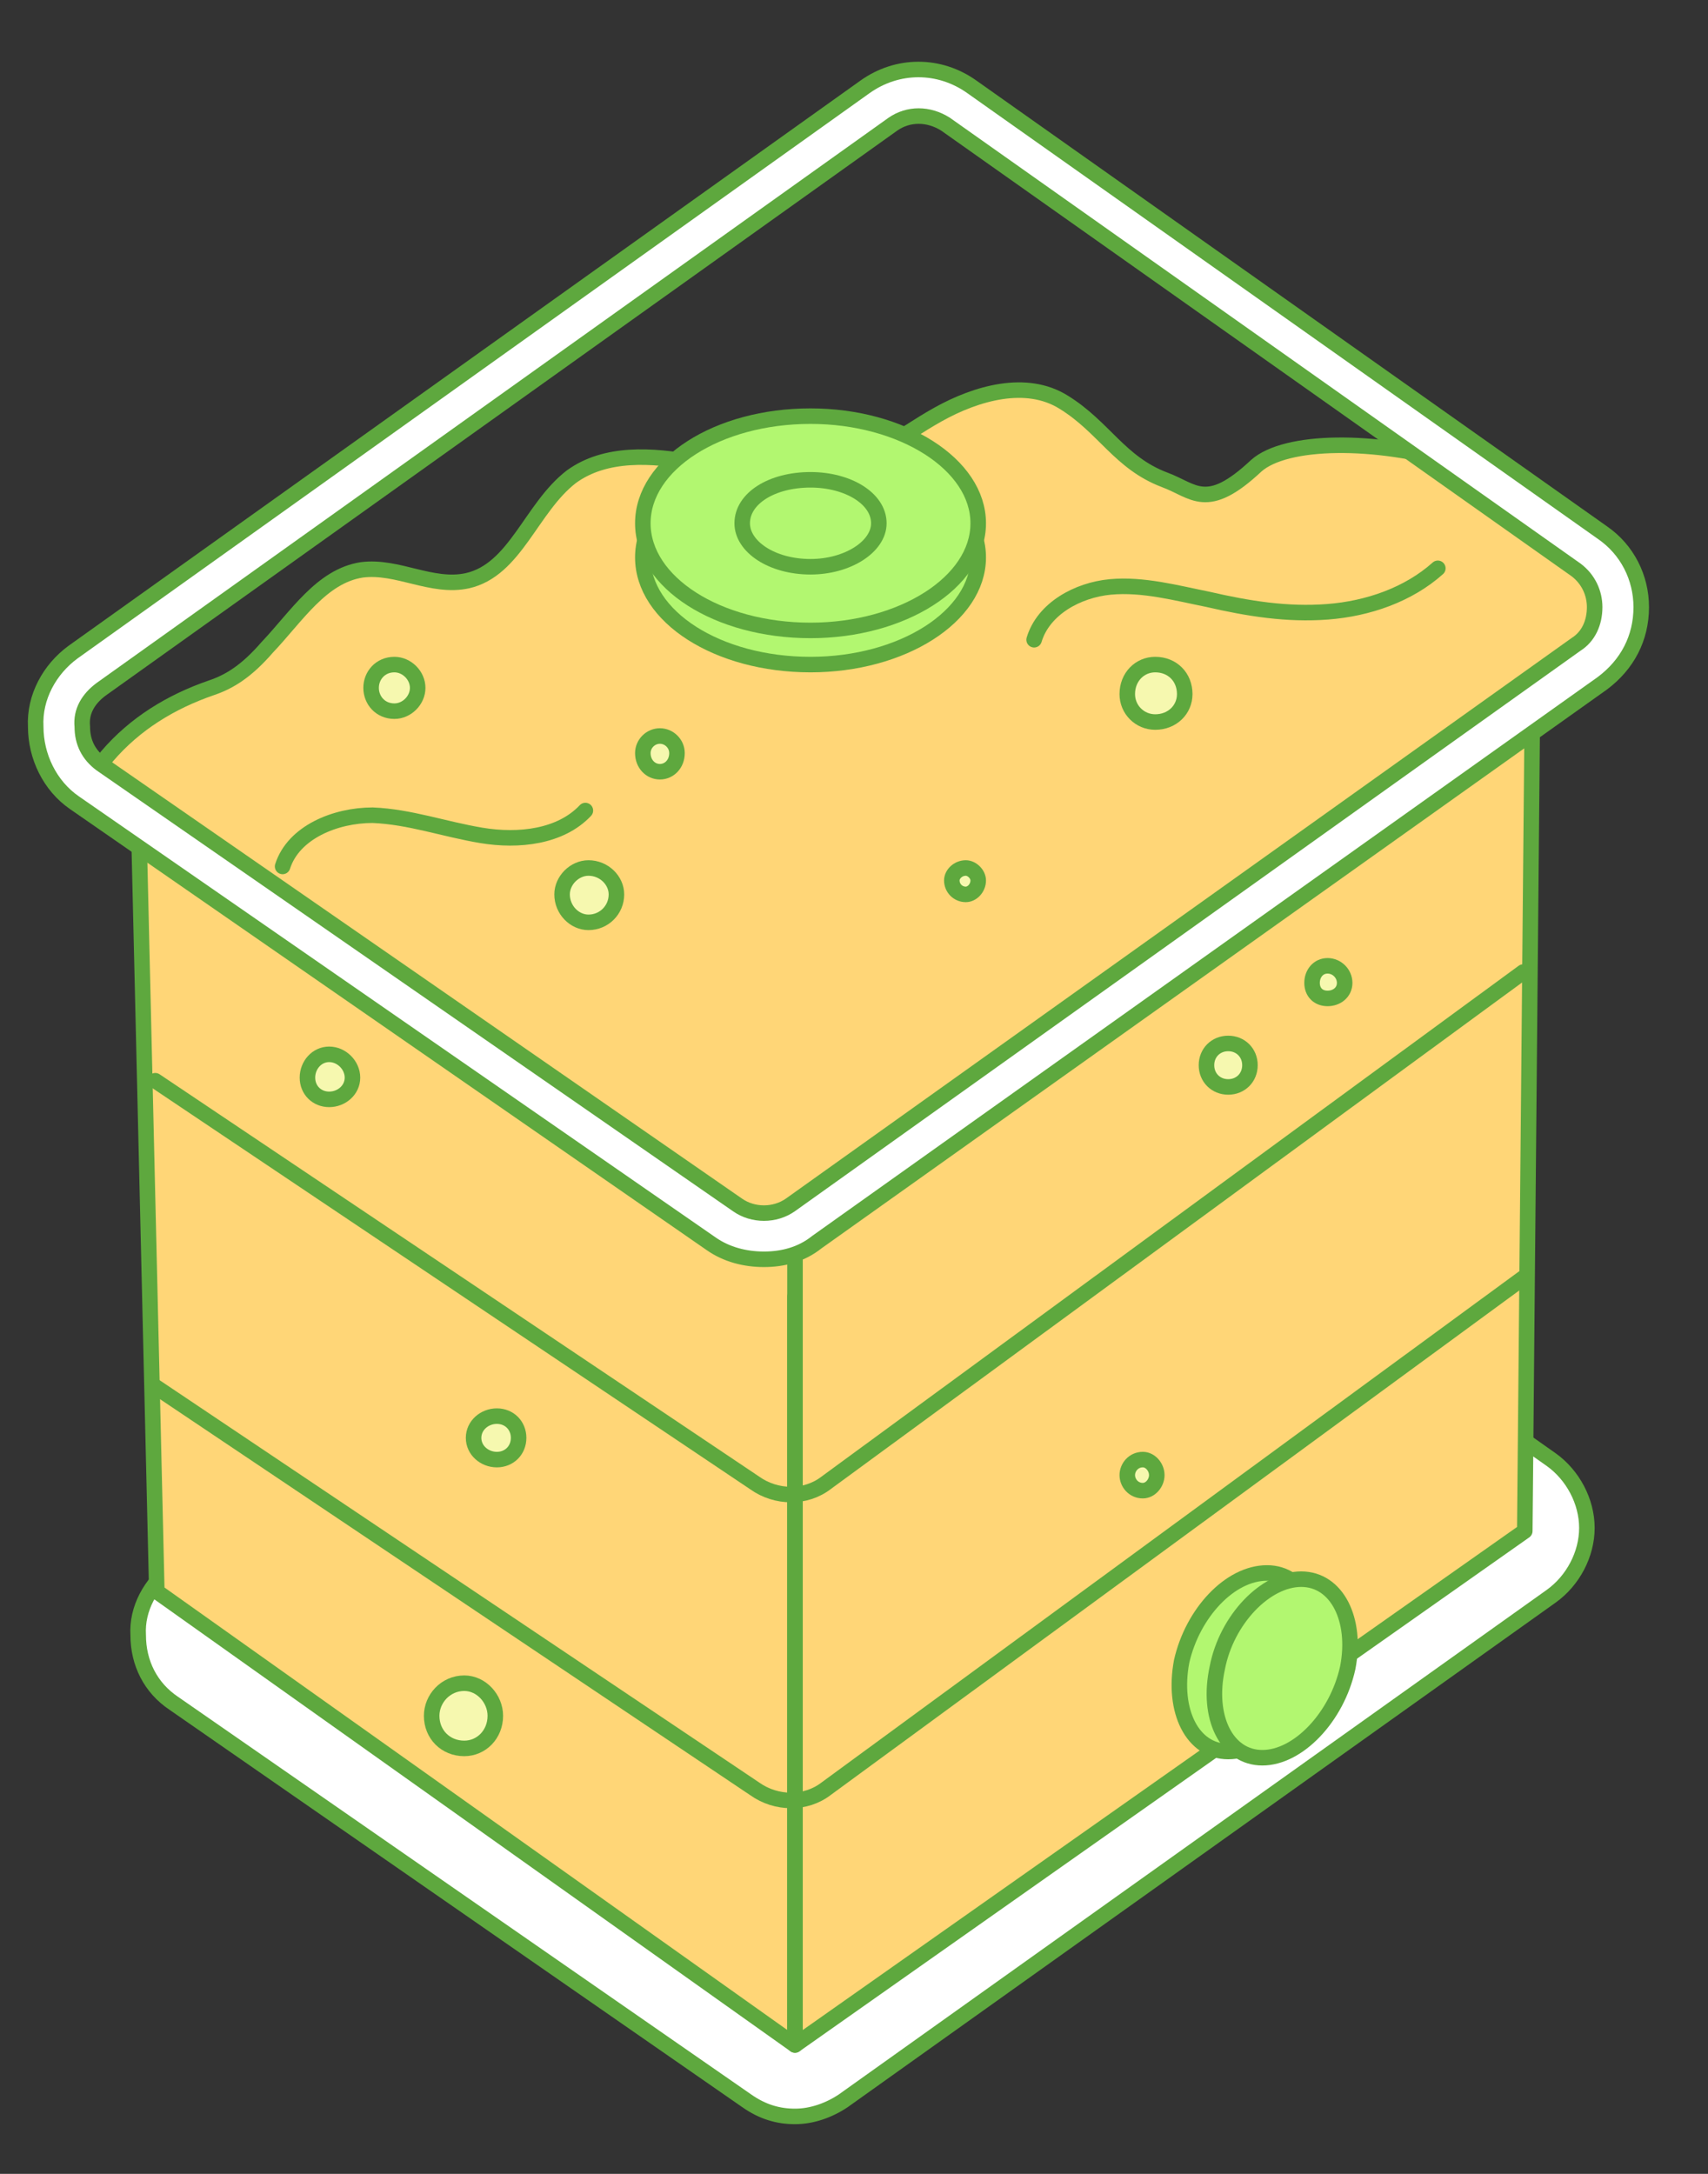 <svg version="1.2" xmlns="http://www.w3.org/2000/svg" viewBox="0 0 110 140" width="110" height="140">
	<rect x="0" y="0" width="110" height="140" fill="#333333" stroke="none"/>
	<title>f_018654258809c6ee-ai</title>
	<style>
		.s0 { fill: #ffffff;stroke: #5ea83e;stroke-linecap: round;stroke-linejoin: round } 
		.s1 { fill: #ffd677;stroke: #5ea83e;stroke-linecap: round;stroke-linejoin: round } 
		.s2 { fill: none;stroke: #5ea83e;stroke-linecap: round;stroke-linejoin: round } 
		.s3 { fill: #b2f770;stroke: #5ea83e;stroke-miterlimit:10 } 
		.s4 { fill: none;stroke: #000000;stroke-linecap: round;stroke-linejoin: round } 
		.s5 { fill: none;stroke: #000000;stroke-linejoin: round } 
		.s6 { fill: #f6f8af;stroke: #5ea83e;stroke-linecap: round;stroke-linejoin: round } 
		.s7 { opacity: .3;fill: none;stroke: #000000;stroke-miterlimit:10 } 
	</style>
	<g id="Слой 1">
	</g>
	<g id="Слой 2">
		<g id="&lt;Group&gt;">
		</g>
		<g id="&lt;Group&gt;">
			<path id="&lt;Compound Path&gt;" class="s0" d="m51.2 136.3c-1.1 0-2.1-0.3-3.1-1l-36.9-25.6c-1.5-1-2.3-2.6-2.3-4.4-0.1-1.7 0.8-3.3 2.2-4.4l46-32.7c1.8-1.4 4.3-1.4 6.2 0l36.6 25.8c1.4 1 2.3 2.7 2.3 4.4 0 1.7-0.9 3.4-2.3 4.4l-45.6 32.5c-0.9 0.6-2 1-3.1 1z"/>
		</g>
		<path id="&lt;Path&gt;" class="s1" d="m51.2 83.5v48.2l-41.1-29.2-1.2-50.9-2.4-2.4 0.4-0.5c1.8-2.1 4.1-3.5 6.7-4.4 1.2-0.4 2.3-1.1 3.6-2.6 1.9-2 3.5-4.6 6.1-5 2.3-0.3 4.5 1.2 6.8 0.7 3.1-0.7 4.1-4.7 6.7-6.7 2.2-1.6 5.2-1.4 7.9-0.9 2.7 0.5 5.5 1.3 8.2 0.8 2.8-0.6 5-2.5 7.5-3.9 2.5-1.4 5.7-2.3 8.1-0.8 2.6 1.6 3.6 3.9 6.5 5 1.9 0.7 2.7 2.1 5.9-0.9 3.8-3.4 23-0.3 23.6 9.8l-5.8 4.6"/>
		<path id="&lt;Path&gt;" class="s1" d="m51.2 80.4v51.3l47-33.1 0.5-54.2"/>
		<g id="&lt;Group&gt;">
			<path id="&lt;Compound Path&gt;" fill-rule="evenodd" class="s0" d="m49.2 81.1c-1.2 0-2.4-0.3-3.4-1l-41-28.4c-1.6-1.1-2.5-3-2.5-4.9-0.1-1.9 0.9-3.7 2.4-4.8l51-36.4c2.1-1.5 4.8-1.5 6.9 0l40.6 28.7c1.6 1.1 2.5 2.9 2.5 4.8 0 2-0.9 3.7-2.5 4.9l-50.6 36c-1 0.8-2.2 1.1-3.4 1.1zm8.3-73.1l-51 36.4c-0.8 0.6-1.3 1.4-1.2 2.4 0 1 0.4 1.8 1.2 2.4l41 28.4c1 0.7 2.4 0.7 3.4 0l50.6-36.1c0.8-0.5 1.2-1.4 1.2-2.4 0-0.9-0.4-1.8-1.2-2.4l-40.6-28.7c-1.1-0.7-2.4-0.7-3.4 0z"/>
		</g>
		<path id="&lt;Path&gt;" class="s2" d="m10 69.6l38.6 25.9c1.4 1 3.3 1 4.6 0l44.9-32.9"/>
		<path id="&lt;Path&gt;" class="s2" d="m10 89.3l38.6 25.9c1.4 1 3.3 1 4.6 0l44.9-32.9"/>
		<path id="&lt;Path&gt;" class="s3" d="m63 35.9c0 3.8-4.9 6.9-10.8 6.9-6 0-10.8-3.1-10.8-6.9 0-3.8 4.8-6.9 10.8-6.9 5.9 0 10.8 3.1 10.8 6.9z"/>
		<path id="&lt;Path&gt;" class="s3" d="m63 33.7c0 3.8-4.9 6.9-10.8 6.9-6 0-10.8-3.1-10.8-6.9 0-3.8 4.8-6.9 10.8-6.9 5.9 0 10.8 3.1 10.8 6.9z"/>
		<path id="&lt;Path&gt;" class="s3" d="m56.6 33.7c0 1.5-2 2.8-4.4 2.8-2.5 0-4.4-1.3-4.4-2.8 0-1.6 1.9-2.8 4.4-2.8 2.4 0 4.4 1.2 4.4 2.8z"/>
		<path id="&lt;Path&gt;" class="s3" d="m84.5 107c-0.6 3.2-3.1 5.8-5.4 5.8-2.3 0-3.6-2.6-3-5.8 0.7-3.1 3.1-5.7 5.5-5.7 2.3 0 3.6 2.6 2.9 5.7z"/>
		<path id="&lt;Path&gt;" class="s3" d="m86.8 107.4c-0.7 3.2-3.2 5.8-5.5 5.8-2.3 0-3.6-2.6-2.9-5.8 0.6-3.1 3.1-5.7 5.4-5.7 2.3 0 3.6 2.6 3 5.7z"/>
		<path id="&lt;Path&gt;" class="s4" d=""/>
		<g id="&lt;Group&gt;">
			<g id="&lt;Group&gt;">
			</g>
		</g>
		<g id="&lt;Group&gt;">
		</g>
		<path id="&lt;Path&gt;" class="s5" d=""/>
		<path id="&lt;Path&gt;" class="s1" d=""/>
		<path id="&lt;Path&gt;" class="s6" d="m26.9 44.3c0 0.8-0.7 1.5-1.5 1.5-0.9 0-1.5-0.7-1.5-1.5 0-0.8 0.6-1.5 1.5-1.5 0.8 0 1.5 0.7 1.5 1.5z"/>
		<path id="&lt;Path&gt;" class="s6" d="m39.7 57.6c0 1-0.8 1.8-1.8 1.8-0.9 0-1.7-0.8-1.7-1.8 0-0.9 0.8-1.7 1.7-1.7 1 0 1.8 0.8 1.8 1.7z"/>
		<path id="&lt;Path&gt;" class="s6" d="m43.6 48.5c0 0.7-0.5 1.2-1.1 1.2-0.6 0-1.1-0.5-1.1-1.2 0-0.6 0.5-1.1 1.1-1.1 0.6 0 1.1 0.5 1.1 1.1z"/>
		<path id="&lt;Path&gt;" class="s6" d="m76.3 44.7c0 1-0.8 1.8-1.9 1.8-1 0-1.8-0.8-1.8-1.8 0-1.1 0.8-1.9 1.8-1.9 1.1 0 1.9 0.8 1.9 1.9z"/>
		<path id="&lt;Path&gt;" class="s6" d="m63 56.7c0 0.5-0.4 0.9-0.8 0.9-0.5 0-0.9-0.4-0.9-0.9 0-0.4 0.4-0.8 0.9-0.8 0.4 0 0.8 0.4 0.8 0.8z"/>
		<path id="&lt;Path&gt;" class="s6" d="m33.4 92.6c0 0.8-0.6 1.4-1.4 1.4-0.8 0-1.5-0.6-1.5-1.4 0-0.8 0.7-1.4 1.5-1.4 0.8 0 1.4 0.6 1.4 1.4z"/>
		<path id="&lt;Path&gt;" class="s6" d="m22.7 69.4c0 0.8-0.7 1.4-1.5 1.4-0.8 0-1.4-0.6-1.4-1.4 0-0.8 0.6-1.5 1.4-1.5 0.8 0 1.5 0.7 1.5 1.5z"/>
		<path id="&lt;Path&gt;" class="s6" d="m74.5 95c0 0.5-0.4 1-0.9 1-0.6 0-1-0.5-1-1 0-0.5 0.4-1 1-1 0.5 0 0.9 0.5 0.9 1z"/>
		<path id="&lt;Path&gt;" class="s6" d="m80.5 68.6c0 0.8-0.6 1.4-1.4 1.4-0.8 0-1.4-0.6-1.4-1.4 0-0.8 0.6-1.4 1.4-1.4 0.8 0 1.4 0.6 1.4 1.4z"/>
		<path id="&lt;Path&gt;" class="s6" d="m31.9 110.5c0 1.2-0.9 2.1-2 2.1-1.2 0-2.1-0.9-2.1-2.1 0-1.1 0.9-2.1 2.1-2.1 1.1 0 2 1 2 2.1z"/>
		<path id="&lt;Path&gt;" class="s6" d="m86.6 63.3c0 0.6-0.5 1-1.1 1-0.6 0-1-0.4-1-1 0-0.6 0.4-1.1 1-1.1 0.6 0 1.1 0.5 1.1 1.1z"/>
		<path id="&lt;Path&gt;" class="s2" d="m18.2 55.8c0.7-2.2 3.4-3.3 5.8-3.3 2.4 0.1 4.6 0.9 7 1.3 2.4 0.4 5.1 0.1 6.7-1.6"/>
		<path id="&lt;Path&gt;" class="s2" d="m66.6 41.2c0.6-2 2.8-3.2 4.9-3.4 2.1-0.2 4.3 0.4 6.3 0.8 2.6 0.6 5.1 1 7.7 0.8 2.6-0.2 5.2-1.1 7.1-2.8"/>
		<g id="&lt;Group&gt;">
		</g>
	</g>
	<g id="Слой 3" style="display: none">
		<path id="&lt;Path&gt;" class="s7" d="m192.4 492.8l929.4-650.8"/>
		<path id="&lt;Path&gt;" class="s7" d="m192.4 520.6l929.4-650.7"/>
		<path id="&lt;Path&gt;" class="s7" d="m192.4 548.5l929.4-650.8"/>
		<path id="&lt;Path&gt;" class="s7" d="m192.4 576.3l929.4-650.7"/>
		<path id="&lt;Path&gt;" class="s7" d="m192.4 604.2l929.4-650.8"/>
		<path id="&lt;Path&gt;" class="s7" d="m192.4 632l929.4-650.7"/>
		<path id="&lt;Path&gt;" class="s7" d="m192.4 659.9l929.4-650.8"/>
		<path id="&lt;Path&gt;" class="s7" d="m192.4 687.7l929.4-650.7"/>
		<path id="&lt;Path&gt;" class="s7" d="m192.4 715.6l929.4-650.7"/>
		<path id="&lt;Path&gt;" class="s7" d="m192.4 743.5l929.4-650.8"/>
		<path id="&lt;Path&gt;" class="s7" d="m192.4 771.3l929.4-650.7"/>
		<path id="&lt;Path&gt;" class="s7" d="m192.4 799.2l929.4-650.8"/>
		<path id="&lt;Path&gt;" class="s7" d="m192.4 827l929.4-650.7"/>
		<path id="&lt;Path&gt;" class="s7" d="m192.4 854.9l929.4-650.8"/>
		<path id="&lt;Path&gt;" class="s7" d="m192.4 882.7l929.4-650.7"/>
		<path id="&lt;Path&gt;" class="s7" d="m192.4 910.6l929.4-650.8"/>
		<path id="&lt;Path&gt;" class="s7" d="m192.4 938.4l929.4-650.7"/>
		<path id="&lt;Path&gt;" class="s7" d="m192.4 966.3l929.4-650.7"/>
		<path id="&lt;Path&gt;" class="s7" d="m192.4 994.2l929.4-650.8"/>
		<path id="&lt;Path&gt;" class="s7" d="m192.4 1022l929.4-650.7"/>
		<path id="&lt;Path&gt;" class="s7" d="m192.4 1049.9l929.4-650.8"/>
		<path id="&lt;Path&gt;" class="s7" d="m192.4 1077.7l929.4-650.7"/>
		<path id="&lt;Path&gt;" class="s7" d="m192.4 1105.6l929.4-650.8"/>
		<path id="&lt;Path&gt;" class="s7" d="m192.4 1133.4l929.4-650.7"/>
		<path id="&lt;Path&gt;" class="s7" d="m192.4 1161.3l929.4-650.8"/>
		<path id="&lt;Path&gt;" class="s7" d="m192.4 1189.1l929.4-650.7"/>
		<path id="&lt;Path&gt;" class="s7" d="m192.4 1217l929.4-650.7"/>
		<path id="&lt;Path&gt;" class="s7" d="m192.4 1244.9l929.4-650.8"/>
		<path id="&lt;Path&gt;" class="s7" d="m192.4 1272.7l929.4-650.7"/>
		<path id="&lt;Path&gt;" class="s7" d="m192.4 1300.6l929.4-650.8"/>
		<path id="&lt;Path&gt;" class="s7" d="m192.4 1328.4l929.4-650.7"/>
		<path id="&lt;Path&gt;" class="s7" d="m192.4 1356.3l929.4-650.8"/>
		<path id="&lt;Path&gt;" class="s7" d="m192.4 1384.1l929.4-650.7"/>
		<path id="&lt;Path&gt;" class="s7" d="m192.4 1412l929.4-650.8"/>
		<path id="&lt;Path&gt;" class="s7" d="m192.4 1439.8l929.4-650.7"/>
		<path id="&lt;Path&gt;" class="s7" d="m192.4 1467.7l929.4-650.7"/>
		<path id="&lt;Path&gt;" class="s7" d="m1121.8 492.8l-929.4-650.8"/>
		<path id="&lt;Path&gt;" class="s7" d="m1121.8 520.6l-929.4-650.7"/>
		<path id="&lt;Path&gt;" class="s7" d="m1121.8 548.5l-929.4-650.8"/>
		<path id="&lt;Path&gt;" class="s7" d="m1121.8 576.3l-929.4-650.7"/>
		<path id="&lt;Path&gt;" class="s7" d="m1121.8 604.2l-929.4-650.8"/>
		<path id="&lt;Path&gt;" class="s7" d="m1121.8 632l-929.4-650.7"/>
		<path id="&lt;Path&gt;" class="s7" d="m1121.8 659.9l-929.4-650.8"/>
		<path id="&lt;Path&gt;" class="s7" d="m1121.8 687.7l-929.4-650.7"/>
		<path id="&lt;Path&gt;" class="s7" d="m1121.8 715.6l-929.4-650.7"/>
		<path id="&lt;Path&gt;" class="s7" d="m1121.8 743.5l-929.4-650.8"/>
		<path id="&lt;Path&gt;" class="s7" d="m1121.8 771.3l-929.4-650.7"/>
		<path id="&lt;Path&gt;" class="s7" d="m1121.8 799.2l-929.4-650.8"/>
		<path id="&lt;Path&gt;" class="s7" d="m1121.8 827l-929.4-650.7"/>
		<path id="&lt;Path&gt;" class="s7" d="m1121.8 854.9l-929.4-650.8"/>
		<path id="&lt;Path&gt;" class="s7" d="m1121.8 882.7l-929.4-650.7"/>
		<path id="&lt;Path&gt;" class="s7" d="m1121.8 910.6l-929.4-650.8"/>
		<path id="&lt;Path&gt;" class="s7" d="m1121.8 938.4l-929.4-650.7"/>
		<path id="&lt;Path&gt;" class="s7" d="m1121.8 966.3l-929.4-650.7"/>
		<path id="&lt;Path&gt;" class="s7" d="m1121.8 994.2l-929.4-650.8"/>
		<path id="&lt;Path&gt;" class="s7" d="m1121.8 1022l-929.4-650.7"/>
		<path id="&lt;Path&gt;" class="s7" d="m1121.8 1049.9l-929.4-650.8"/>
		<path id="&lt;Path&gt;" class="s7" d="m1121.8 1077.7l-929.4-650.7"/>
		<path id="&lt;Path&gt;" class="s7" d="m1121.8 1105.6l-929.4-650.8"/>
		<path id="&lt;Path&gt;" class="s7" d="m1121.8 1133.4l-929.4-650.7"/>
		<path id="&lt;Path&gt;" class="s7" d="m1121.8 1161.3l-929.4-650.8"/>
		<path id="&lt;Path&gt;" class="s7" d="m1121.8 1189.1l-929.4-650.7"/>
		<path id="&lt;Path&gt;" class="s7" d="m1121.8 1217l-929.4-650.7"/>
		<path id="&lt;Path&gt;" class="s7" d="m1121.8 1244.9l-929.4-650.8"/>
		<path id="&lt;Path&gt;" class="s7" d="m1121.8 1272.7l-929.4-650.7"/>
		<path id="&lt;Path&gt;" class="s7" d="m1121.8 1300.6l-929.4-650.8"/>
		<path id="&lt;Path&gt;" class="s7" d="m1121.8 1328.4l-929.4-650.7"/>
		<path id="&lt;Path&gt;" class="s7" d="m1121.8 1356.3l-929.4-650.8"/>
		<path id="&lt;Path&gt;" class="s7" d="m1121.8 1384.1l-929.4-650.7"/>
		<path id="&lt;Path&gt;" class="s7" d="m1121.8 1412l-929.4-650.8"/>
		<path id="&lt;Path&gt;" class="s7" d="m1121.8 1439.8l-929.4-650.7"/>
		<path id="&lt;Path&gt;" class="s7" d="m1121.8 1467.7l-929.4-650.7"/>
	</g>
</svg>